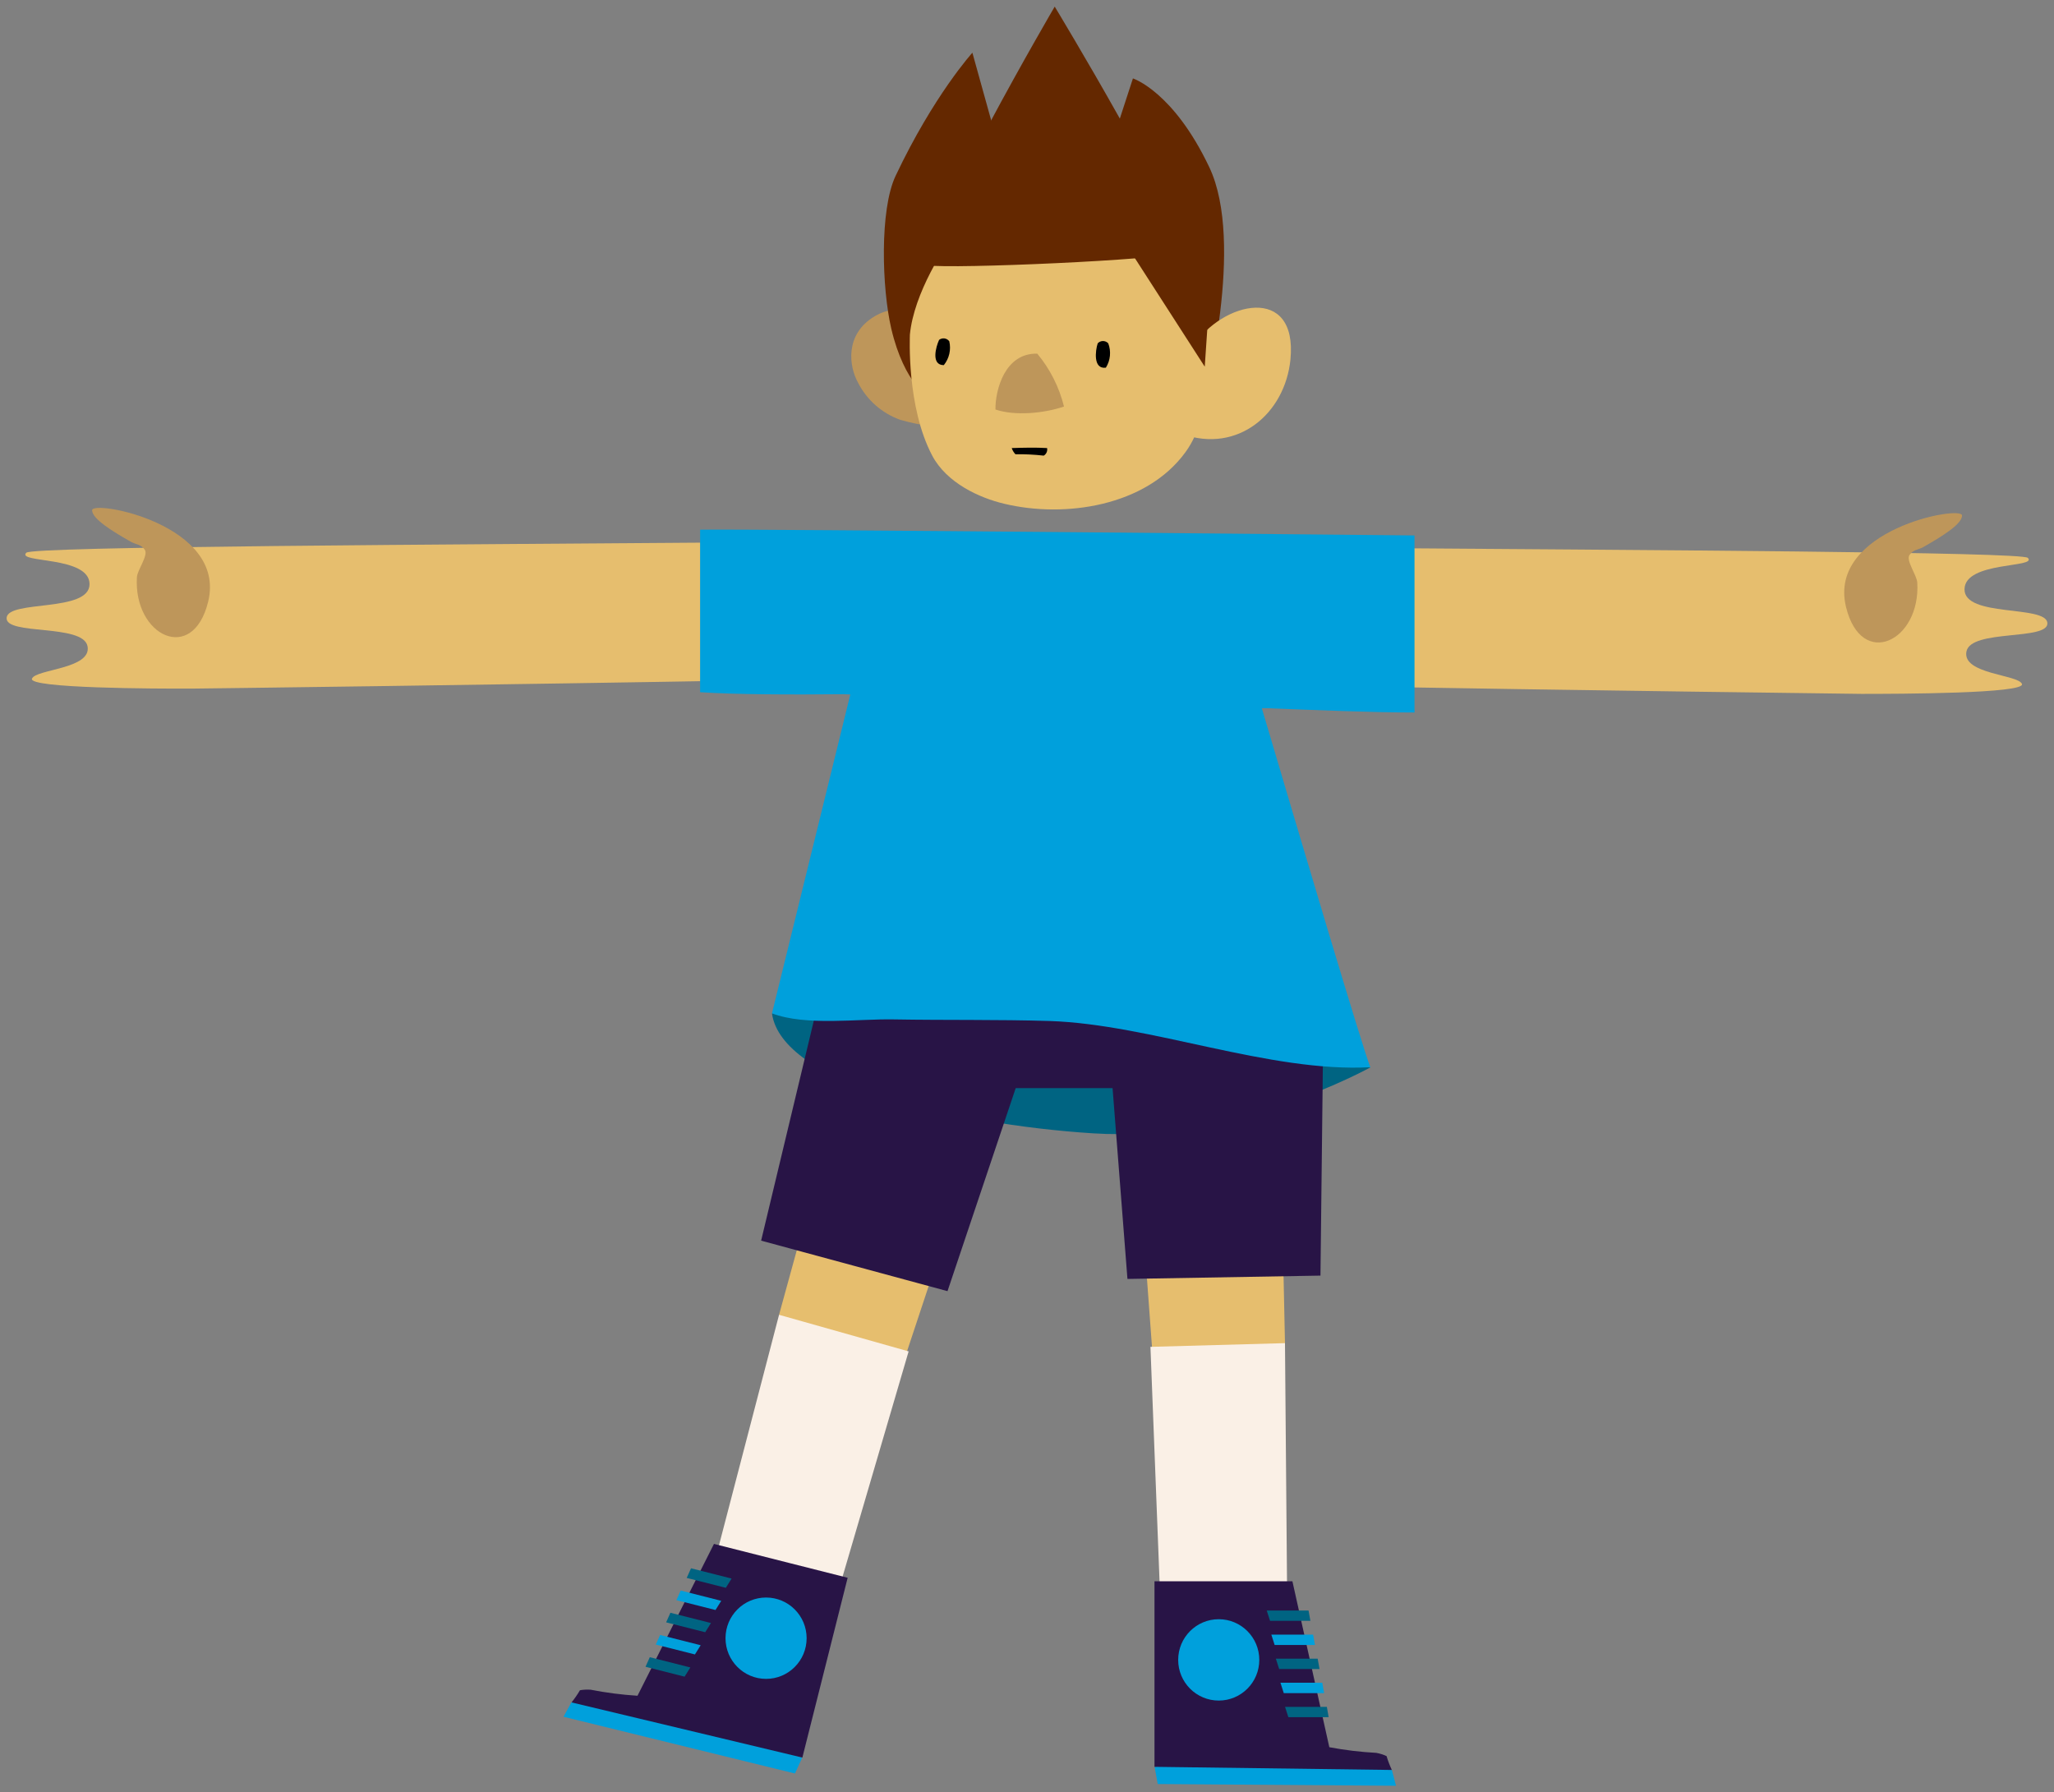 <svg xmlns="http://www.w3.org/2000/svg" xmlns:xlink="http://www.w3.org/1999/xlink" width="155.585" height="135.76" viewBox="-0.151 -0.288 155.585 135.76" version="1.1" xml:space="preserve">
  <rect x="-0.151" y="-0.288" width="155.585" height="135.76" fill="#808080" stroke="none"/>
  <!-- Generator: Sketch 50.2 (55047) - http://www.bohemiancoding.com/sketch -->
  <defs/>
  <g>
    <title>Slice 1</title>
    <desc>Created with Sketch.</desc>
    <g id="Page-1" stroke="none" fill-rule="evenodd">
      <g id="dorian-c-[sports,basketball,people,alex-eben-meyer]" fill-rule="nonzero">
        <g id="Right-Arm">
          <path d="M 154.932 46.889 C 154.804 45.523 148.636 46.489 148.656 44.346 C 148.676 42.203 154.225 42.743 153.45 41.966 C 153.015 41.517 124.791 41.381 100.478 41.201 L 100.478 51.677 C 119.993 52.013 140.527 52.265 140.854 52.269 C 143.683 52.269 153.274 52.245 153.007 51.52 C 152.739 50.795 148.472 50.791 148.8 49.065 C 149.128 47.338 155.06 48.26 154.932 46.889 Z " id="Shape" fill="#E6BE6E" stroke-width="1"/>
          <path d="M 144.482 41.758 C 144.765 41.337 145.149 41.357 145.512 41.161 C 146.926 40.36 148.476 39.41 148.468 38.757 C 148.468 37.956 138.25 39.835 139.68 45.688 C 140.842 50.455 145.349 48.283 145.077 43.833 C 145.037 43.264 144.214 42.182 144.482 41.758 Z " id="Shape" fill="#BE965A" stroke-width="1"/>
        </g>
        <g id="Left-Arm">
          <path d="M 57.969 40.776 C 33.013 40.969 2.293 41.097 1.838 41.578 C 1.071 42.379 6.631 41.798 6.631 43.957 C 6.631 46.116 0.479 45.135 0.351 46.501 C 0.224 47.867 6.152 46.934 6.48 48.664 C 6.807 50.395 2.537 50.391 2.269 51.12 C 2.001 51.849 11.593 51.881 14.421 51.869 C 14.769 51.869 37.568 51.584 57.965 51.22 L 57.969 40.776 Z " id="Shape" fill="#E6BE6E" stroke-width="1"/>
          <path d="M 10.818 41.357 C 10.534 40.937 10.147 40.957 9.783 40.76 C 8.373 39.959 6.819 39.01 6.827 38.357 C 6.827 37.556 17.046 39.434 15.616 45.287 C 14.453 50.054 9.951 47.883 10.219 43.432 C 10.259 42.864 11.098 41.782 10.818 41.357 Z " id="Shape" fill="#BE965A" stroke-width="1"/>
        </g>
        <path d="M65.404,72.475 L58.325,76.481 C59.064,81.689 71.839,84.862 82.649,85.555 C93.459,86.248 103.65,80.559 103.65,80.559 L65.404,72.475 Z" id="Shape" fill="#006482" stroke-width="1"/>
        <rect id="Rectangle-path" fill="#281446" x="67.589" y="70.108" width="25.779" height="12.022" stroke-width="1"/>
        <g id="Right-Leg">
          <polygon id="Shape" fill="#E6BE6E" points="8.514 34.116 14.183 27.446 13.979 17.904 3.349 17.415 4.116 27.823" stroke-width="1" transform="matrix(1,0,0,1,83,74)"/>
          <polygon id="Shape" fill="#FAF0E6" points="14.37 49.451 14.183 27.446 3.992 27.727 4.803 48.61" stroke-width="1" transform="matrix(1,0,0,1,83,74)"/>
          <polygon id="Shape" fill="#281446" points="16.871 22.331 17.119 0.522 0.528 0.49 2.25 22.583" stroke-width="1" transform="matrix(1,0,0,1,83,74)"/>
          <polygon id="Shape" fill="#00A0DC" points="22.28 59.774 15.673 58.913 4.307 59.538 4.543 60.84 22.592 60.972" stroke-width="1" transform="matrix(1,0,0,1,83,74)"/>
          <path d="M 104.098 132.48 C 102.904 132.416 101.717 132.273 100.542 132.052 L 97.746 119.485 L 87.299 119.485 L 87.299 133.538 L 105.276 133.774 C 105.118 133.434 104.985 133.083 104.877 132.725 C 104.628 132.61 104.367 132.528 104.098 132.48 Z " id="Shape" fill="#281446" stroke-width="1"/>
          <ellipse id="Oval" fill="#00A0DC" cx="9.165" cy="51.438" rx="3.072" ry="3.081" stroke-width="1" transform="matrix(1,0,0,1,83,74)"/>
          <polygon id="Shape" fill="#006482" points="16.108 48.481 13.052 48.481 12.8 47.7 15.968 47.7" stroke-width="1" transform="matrix(1,0,0,1,83,74)"/>
          <polygon id="Shape" fill="#00A0DC" points="16.452 50.308 13.4 50.308 13.148 49.523 16.312 49.523" stroke-width="1" transform="matrix(1,0,0,1,83,74)"/>
          <polygon id="Shape" fill="#006482" points="16.799 52.131 13.743 52.131 13.491 51.346 16.659 51.346" stroke-width="1" transform="matrix(1,0,0,1,83,74)"/>
          <polygon id="Shape" fill="#00A0DC" points="17.147 53.954 14.091 53.954 13.839 53.168 17.007 53.168" stroke-width="1" transform="matrix(1,0,0,1,83,74)"/>
          <polygon id="Shape" fill="#006482" points="17.49 55.776 14.438 55.776 14.187 54.995 17.355 54.995" stroke-width="1" transform="matrix(1,0,0,1,83,74)"/>
        </g>
        <g id="Left-Leg">
          <polygon id="Shape" fill="#E6BE6E" points="20.731 35.159 16.86 27.299 19.389 18.097 29.815 20.233 26.532 30.131" stroke-width="1" transform="matrix(1,0,0,1,42,72)"/>
          <polygon id="Shape" fill="#FAF0E6" points="11.311 48.591 16.86 27.299 26.675 30.071 20.795 50.121" stroke-width="1" transform="matrix(1,0,0,1,42,72)"/>
          <polygon id="Shape" fill="#00A0DC" points="1.128 56.659 7.744 57.448 18.614 60.841 18.066 62.043 0.533 57.744" stroke-width="1" transform="matrix(1,0,0,1,42,72)"/>
          <path d="M 44.59 127.697 C 45.762 127.926 46.947 128.079 48.138 128.154 L 53.93 116.653 L 59.779 118.135 L 64.057 119.217 L 60.626 132.837 L 43.144 128.659 C 43.377 128.367 43.59 128.059 43.779 127.737 C 44.047 127.691 44.319 127.677 44.59 127.697 Z " id="Shape" fill="#281446" stroke-width="1"/>
          <ellipse id="Oval" fill="#00A0DC" cx="15.877" cy="51.795" rx="3.072" ry="3.081" stroke-width="1" transform="matrix(1,0,0,1,42,72)"/>
          <polygon id="Shape" fill="#006482" points="9.865 47.229 12.829 47.978 13.265 47.277 10.193 46.5" stroke-width="1" transform="matrix(1,0,0,1,42,72)"/>
          <polygon id="Shape" fill="#00A0DC" points="9.086 48.911 12.046 49.66 12.482 48.963 9.41 48.186" stroke-width="1" transform="matrix(1,0,0,1,42,72)"/>
          <polygon id="Shape" fill="#006482" points="8.307 50.594 11.267 51.343 11.703 50.646 8.631 49.869" stroke-width="1" transform="matrix(1,0,0,1,42,72)"/>
          <polygon id="Shape" fill="#00A0DC" points="7.524 52.276 10.488 53.025 10.924 52.328 7.852 51.551" stroke-width="1" transform="matrix(1,0,0,1,42,72)"/>
          <polygon id="Shape" fill="#006482" points="6.745 53.959 9.705 54.708 10.141 54.011 7.069 53.234" stroke-width="1" transform="matrix(1,0,0,1,42,72)"/>
          <polygon id="Shape" fill="#281446" points="15.502 21.683 20.583 0.475 36.674 4.509 29.62 25.508" stroke-width="1" transform="matrix(1,0,0,1,42,72)"/>
        </g>
        <path d="M106.994,53.68 L106.994,40.268 C106.994,40.268 56.152,39.759 52.88,39.835 L52.88,52.141 C55.524,52.318 59.739,52.334 63.738,52.293 L64.257,52.314 L58.325,76.469 C60.893,77.443 64.836,76.87 67.581,76.926 C71.508,76.994 75.443,76.926 79.362,77.046 C87.016,77.303 95.996,80.964 103.65,80.547 C103.115,79.285 98.181,62.669 95.429,53.355 L95.828,53.355 C99.516,53.495 103.758,53.68 106.994,53.68 Z" id="Shape" fill="#00A0DC" stroke-width="1"/>
        <g id="Head">
          <path d="M 73.166 32.087 C 71.438 32.188 69.706 31.993 68.044 31.511 C 66.661 31.019 65.518 30.016 64.848 28.706 C 64.157 27.485 63.81 25.025 66.111 23.663 C 68.412 22.301 70.904 23.939 71.704 25.29 C 72.43 26.515 72.914 30.613 73.166 32.087 Z " id="Shape" fill="#BE965A" stroke-width="1"/>
          <path d="M 70.309 29.928 C 70.309 29.928 68.356 28.851 67.361 24.605 C 66.646 21.54 66.474 15.599 67.685 13.039 C 70.577 6.926 73.505 3.705 73.505 3.705 L 77.931 19.629 L 70.309 29.928 Z " id="Shape" fill="#642800" stroke-width="1"/>
          <path d="M 91.055 29.932 C 91.055 29.932 94.183 18.143 91.454 12.386 C 88.725 6.63 85.665 5.652 85.665 5.652 L 82.617 15.002 L 91.055 29.932 Z " id="Shape" fill="#642800" stroke-width="1"/>
          <path d="M 89.413 32.592 C 89.85 30.409 90.117 28.195 90.212 25.971 C 92.405 22.541 98.153 21.203 97.598 26.936 C 97.187 31.05 93.611 34.071 89.413 32.592 Z " id="Shape" fill="#E6BE6E" stroke-width="1"/>
          <path d="M 86.88 16.701 L 72.666 16.645 C 71.376 18.339 69.071 21.936 68.771 25.057 C 68.771 25.193 68.508 30.521 70.461 34.219 C 71.552 36.282 74.016 37.423 75.934 37.872 C 80.484 38.962 86.652 38.076 89.644 33.962 C 90.807 32.36 90.931 30.782 91.038 29.456 C 91.798 20.03 88.57 17.927 86.88 16.701 Z " id="Shape" fill="#E6BE6E" stroke-width="1"/>
          <path d="M 89.484 18.828 C 87.711 19.421 71.995 20.086 70.153 19.813 C 69.754 17.29 79.741 0.212 79.741 0.212 C 79.741 0.212 89.484 16.336 89.484 18.828 Z " id="Shape" fill="#642800" stroke-width="1"/>
          <path d="M 78.419 26.499 C 79.388 27.664 80.08 29.033 80.444 30.505 C 78.95 31.014 76.753 31.234 75.251 30.73 C 75.235 29.243 75.97 26.439 78.419 26.499 Z " id="Shape" fill="#BE965A" stroke-width="1"/>
          <path d="M 76.485 33.65 C 76.543 33.825 76.638 33.985 76.765 34.118 C 77.48 34.108 78.195 34.142 78.906 34.223 L 78.978 34.175 C 79.131 34.047 79.202 33.845 79.162 33.65 C 78.299 33.598 77.368 33.622 76.485 33.65 Z " id="Shape" fill="#000000" stroke-width="1"/>
          <path d="M 71.34 27.369 C 70.353 27.369 70.741 25.974 70.984 25.454 C 71.101 25.365 71.248 25.326 71.392 25.346 C 71.537 25.367 71.668 25.444 71.755 25.562 C 71.903 26.196 71.75 26.863 71.34 27.369 Z " id="Shape" fill="#000000" stroke-width="1"/>
          <path d="M 83.616 27.561 C 82.641 27.693 82.817 26.267 82.997 25.718 C 83.1 25.606 83.245 25.543 83.396 25.543 C 83.548 25.543 83.693 25.606 83.796 25.718 C 84.028 26.326 83.962 27.009 83.616 27.561 Z " id="Shape" fill="#000000" stroke-width="1"/>
          <polygon id="Shape" fill="#642800" points="20.647 17.454 27.106 27.485 27.666 19.196" stroke-width="1" transform="matrix(1,0,0,1,64,0)"/>
        </g>
      </g>
    </g>
  </g>
</svg>
